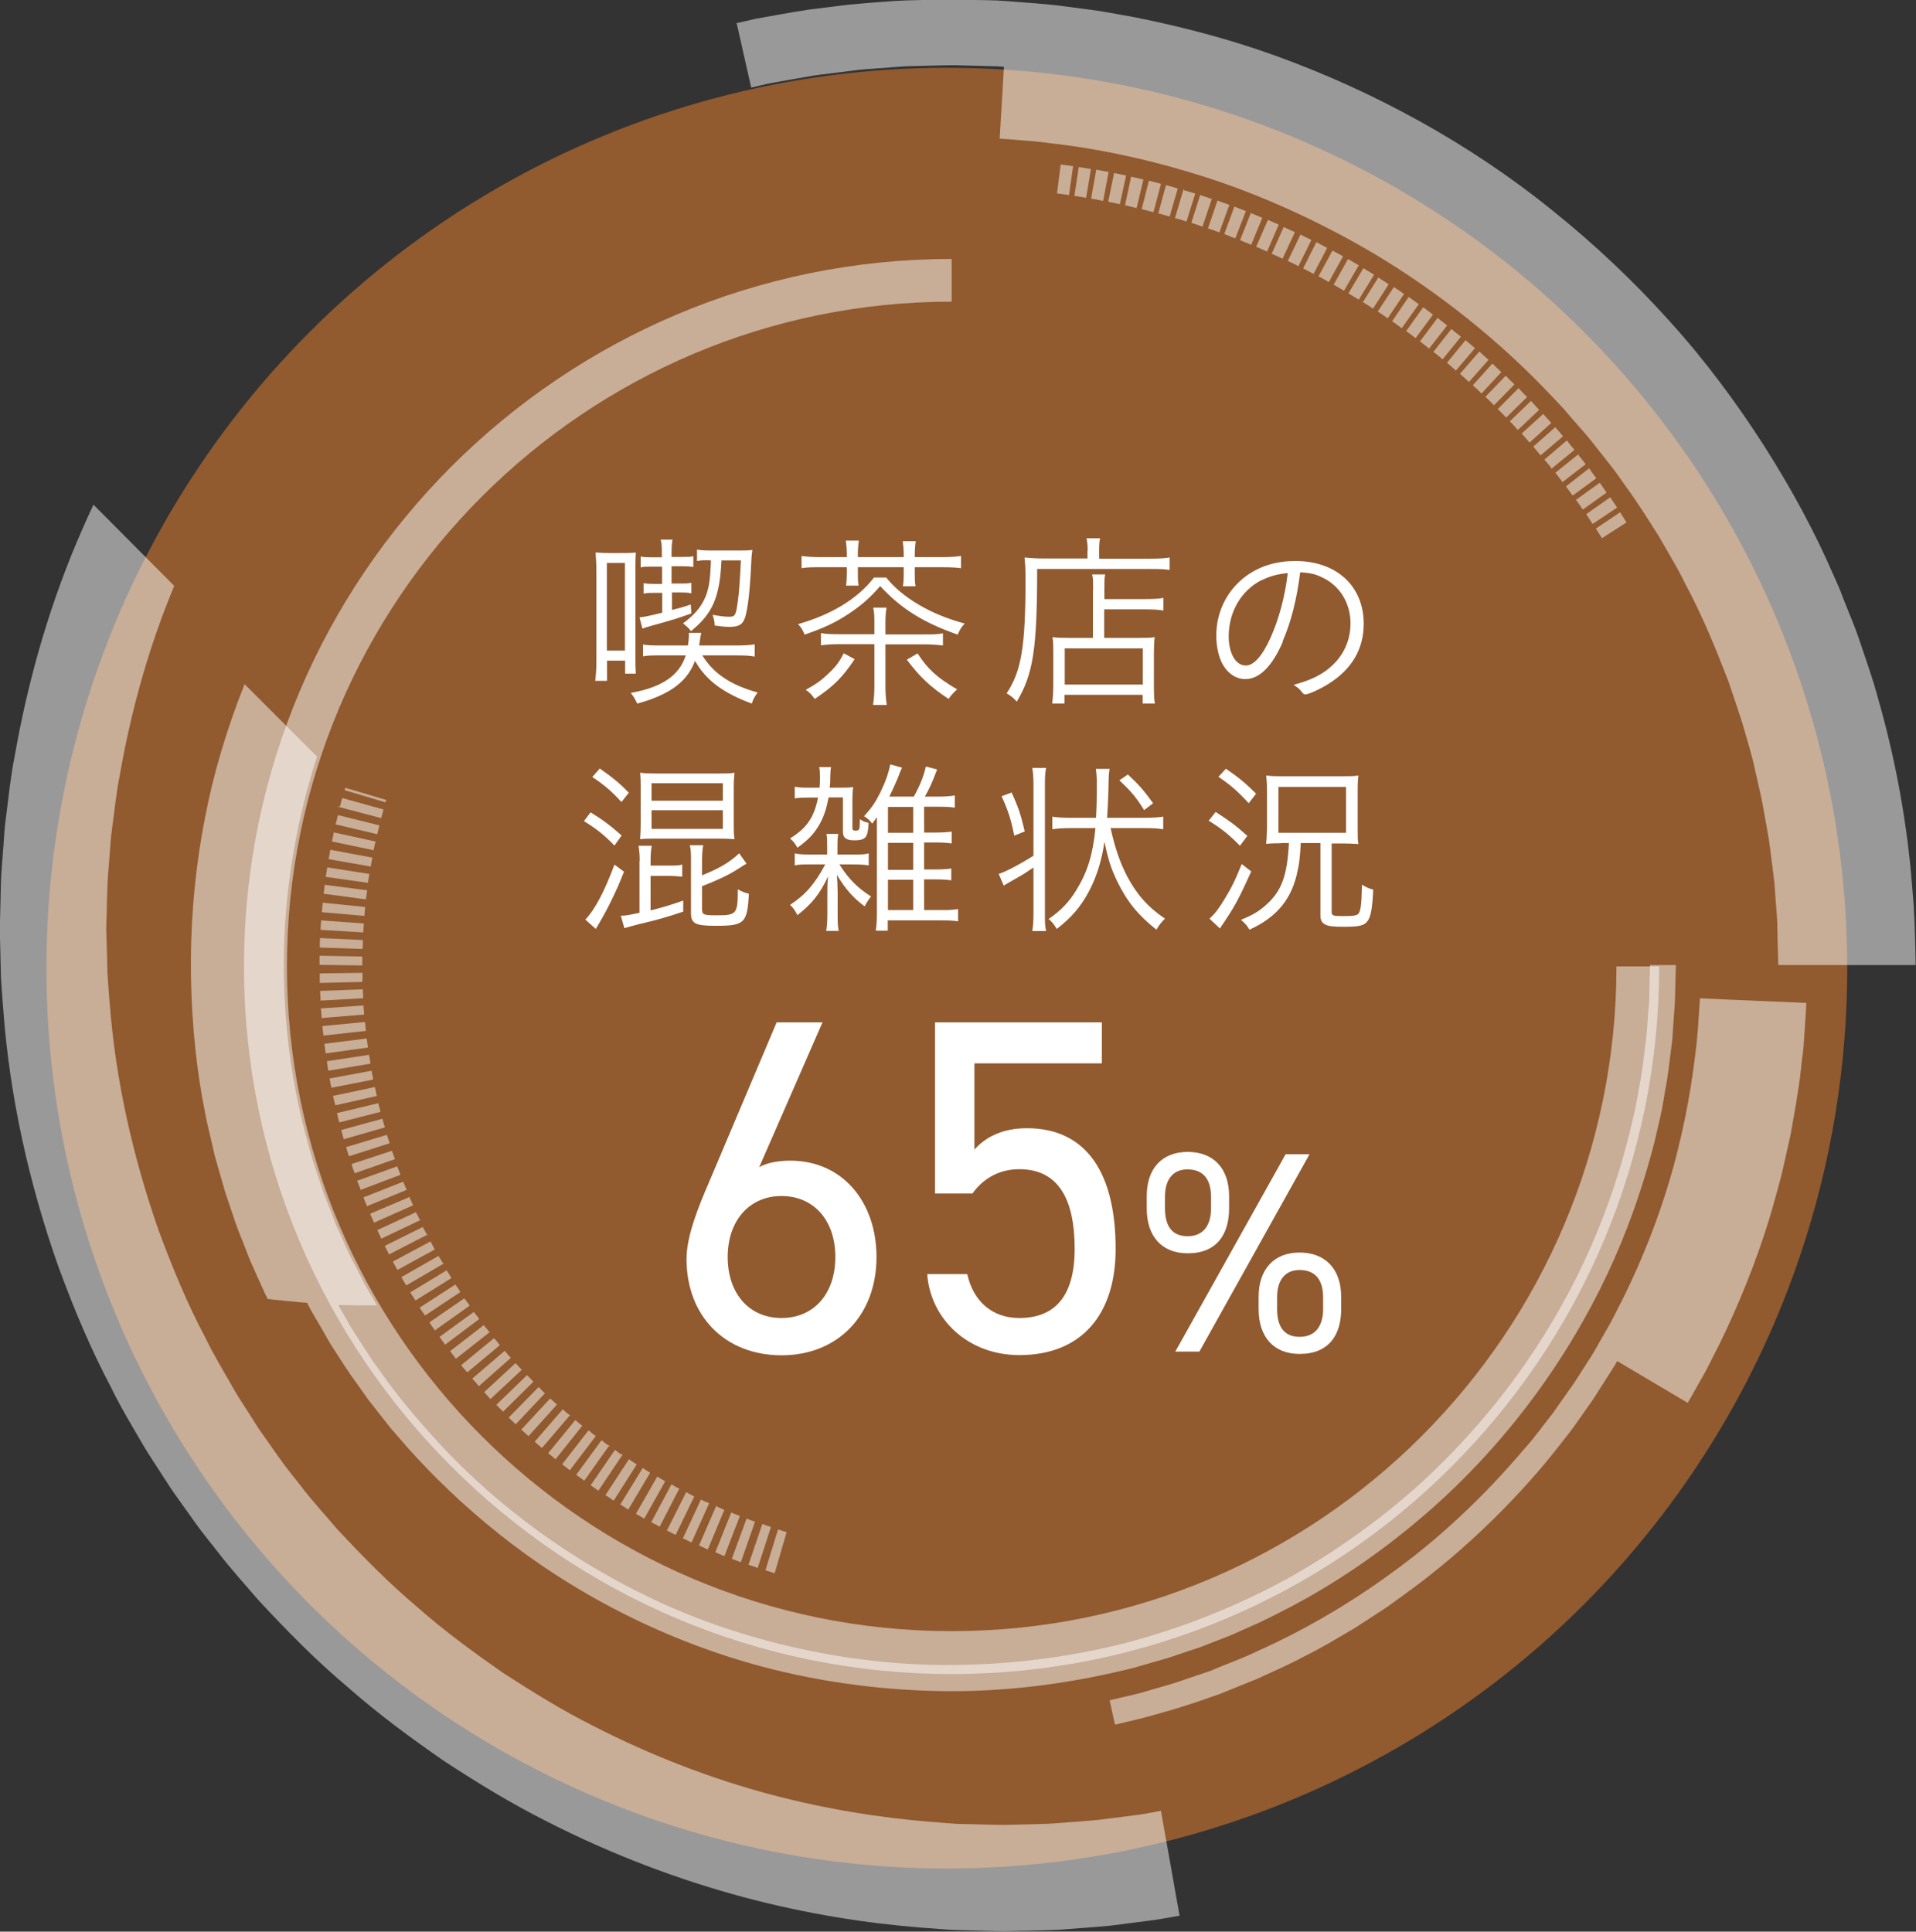 <?xml version="1.0" encoding="UTF-8"?>
<svg id="b" data-name="レイヤー 2" xmlns="http://www.w3.org/2000/svg" viewBox="0 0 98.63 99.44">
  <rect x="0" y="0" width="98.63" height="99.44" fill="#333333" stroke="none"/>
  <defs>
    <style>
      .d, .e {
        opacity: .5;
      }

      .d, .e, .f {
        stroke-width: 0px;
      }

      .d, .f {
        fill: #fff;
      }

      .e {
        fill: #f0832c;
      }
    </style>
  </defs>
  <g id="c" data-name="レイアウト">
    <g>
      <circle class="e" cx="48.74" cy="49.84" r="46.35"/>
      <path class="d" d="m48.99,86.18c-20.09,0-36.43-16.34-36.43-36.43S28.91,13.33,48.99,13.33v2.2c-18.87,0-34.22,15.35-34.22,34.22s15.35,34.22,34.22,34.22,34.22-15.35,34.22-34.22h2.2c0,20.08-16.34,36.43-36.43,36.43Z"/>
      <path class="d" d="m39.87,80.98h-.02c-.13-.04-.26-.08-.38-.12l-.07-.02.65-2.1h.02c.14.05.27.09.41.13v.02s.01,0,.01,0l-.61,2.09Zm-.87-.27h-.02c-.12-.05-.25-.09-.37-.13l-.08-.03.71-2.09h.02c.14.05.27.1.4.14h.02s0,.03,0,.03l-.67,2.07Zm-.86-.29h-.02c-.13-.05-.26-.1-.39-.15l-.06-.02.76-2.07h.02c.14.06.27.11.4.15h.02s-.73,2.08-.73,2.08Zm-.85-.32h-.02c-.17-.07-.3-.12-.42-.18h-.02s0-.03,0-.03l.81-2.02h.02c.13.06.26.11.4.16h.02s0,.03,0,.03l-.78,2.03Zm-.85-.34h-.02c-.14-.07-.28-.12-.42-.19h-.02s.88-2.03.88-2.03h.02c.13.07.26.12.39.18h.02s-.85,2.04-.85,2.04Zm-.84-.36h-.02c-.14-.07-.27-.14-.41-.2h-.02s.93-2,.93-2h.02c.12.07.25.12.39.18h.02s-.91,2.02-.91,2.02Zm-.82-.39h-.02c-.12-.07-.25-.13-.37-.19l-.06-.03.99-1.97h.02c.09.06.18.1.27.15l.13.07-.96,1.98Zm-.82-.39l-.02-.03-.06-.04c-.11-.06-.22-.12-.34-.18h-.02s1.04-1.95,1.04-1.95h.02c.12.08.25.15.37.21h.02s-1.02,1.98-1.02,1.98Zm-.79-.45h-.02c-.13-.08-.27-.15-.4-.23h-.02s1.1-1.92,1.1-1.92h.02c.11.07.22.14.33.2l.06.04-1.07,1.91Zm-.8-.45h-.02c-.13-.09-.26-.17-.39-.25h-.02s0-.03,0-.03l1.14-1.86h.02c.13.09.25.16.36.23v.02s0,0,0,0l-1.11,1.87Zm-.78-.48h-.02c-.12-.09-.24-.17-.39-.26h-.02s1.21-1.85,1.21-1.85h.02c.12.09.24.16.36.24h.02s0,.03,0,.03l-1.17,1.84Zm-.77-.5h-.02c-.13-.1-.26-.18-.38-.27h-.02s1.25-1.82,1.25-1.82h.02c.11.09.22.16.33.24l.04-.07v.08s0,0,0,0l-1.23,1.83Zm-.74-.53h-.07l.02-.02c-.11-.08-.23-.17-.35-.25h-.02s.01-.03.01-.03l1.29-1.76h.02c.11.1.22.18.34.26h.04v.02s.03.03.03.03h-.06l-1.25,1.76Zm-.74-.54h-.07l.02-.02-.06-.04c-.09-.07-.19-.15-.28-.22h-.02s1.36-1.75,1.36-1.75h.02c.11.1.22.19.33.27h.02s0,.03,0,.03l-1.31,1.73Zm-.73-.55h-.02c-.12-.11-.24-.21-.36-.3h-.02s1.4-1.71,1.4-1.71h.02c.11.11.22.19.33.28h.02s-1.38,1.73-1.38,1.73Zm-.7-.59h-.05v-.02c-.11-.09-.22-.19-.33-.29h-.01s1.45-1.67,1.45-1.67l.02.02c.11.1.23.2.32.27h.04l-.02.02.03.03h-.05l-1.4,1.64Zm-.7-.59l-.02-.02c-.11-.1-.22-.2-.34-.31h-.01s.01-.03.01-.03l1.48-1.6v.02c.12.1.22.19.33.29v.03s0,0,0,0l-1.46,1.62Zm-.67-.62l-.02-.02c-.11-.11-.21-.21-.32-.31h-.02s.02-.03.02-.03l1.52-1.55h.02c.1.11.2.21.3.31h.02s-1.52,1.61-1.52,1.61Zm-.65-.64v-.02c-.12-.11-.23-.22-.33-.33l-.02-.02h.02s1.57-1.52,1.57-1.52l.07.07c.08.08.16.17.24.25l.02.02-1.57,1.55Zm-.63-.66h-.02c-.11-.13-.22-.25-.31-.35h-.01s1.62-1.5,1.62-1.5l.06.07c.08.08.16.17.24.26l.02.02-1.61,1.5Zm-.61-.68h-.06l.03-.02c-.1-.11-.19-.22-.29-.33l-.02-.02,1.67-1.43.02.02c.09.11.18.22.28.32l.02.02-1.64,1.45Zm-.6-.68v-.02c-.11-.11-.21-.23-.3-.35v-.02s1.69-1.39,1.69-1.39v.02c.1.11.19.21.27.32l.02.03-1.69,1.41Zm-.56-.72h-.03c-.09-.12-.18-.25-.28-.37v-.02s1.73-1.34,1.73-1.34v.02c.1.11.18.22.27.33h.05l-1.75,1.38Zm-.59-.7v-.04c-.11-.14-.19-.26-.26-.36v-.02s0-.01,0-.01l1.76-1.28v.02c.1.12.18.23.26.34v.02s-1.77,1.33-1.77,1.33Zm-.53-.74v-.04c-.09-.12-.17-.25-.26-.37v-.02s1.8-1.24,1.8-1.24v.02c.09.12.18.23.26.35v.02s-1.8,1.28-1.8,1.28Zm-.5-.77v-.02c-.1-.13-.18-.26-.26-.38v-.02s1.84-1.19,1.84-1.19v.02c.09.12.17.24.24.36v.02s-1.82,1.21-1.82,1.21Zm-.49-.77v-.02c-.07-.11-.14-.21-.2-.31l-.06-.1,1.88-1.14v.02c.09.13.16.25.23.37v.02s-1.86,1.16-1.86,1.16Zm-.47-.78v-.02c-.09-.13-.16-.26-.24-.4v-.02s1.91-1.09,1.91-1.09v.02c.08.12.15.24.22.36h.07l-1.95,1.14Zm-.44-.8l-.02-.02c-.08-.13-.15-.26-.22-.4v-.02s1.93-1.03,1.93-1.03l.03.05c.06.11.12.23.18.34v.03s0,0,0,0l-1.9,1.04Zm-.42-.81h-.03c-.07-.15-.14-.28-.21-.42v-.02s.01,0,.01,0l1.95-.97v.02c.06.11.12.21.17.31l.02.05h.08l-2,1.03Zm-.4-.81h-.03s-.03-.08-.03-.08c-.05-.11-.11-.23-.16-.34v-.02s1.99-.92,1.99-.92v.02c.07.12.13.25.18.37h.08l-2.04.97Zm-.4-.82v-.02c-.07-.14-.13-.28-.19-.42v-.02s2.02-.86,2.02-.86v.02c.07.13.12.26.18.39v.02s-2,.89-2,.89Zm-.36-.84v-.02c-.06-.12-.11-.25-.15-.37l-.03-.07,2.05-.81v.02c.06.13.11.26.17.39v.02s-.01,0-.01,0l-2.02.83Zm-.33-.85v-.02c-.06-.15-.11-.29-.17-.43v-.02s.01,0,.01,0l2.05-.74v.02c.05.11.09.22.13.33l.03.09-2.06.78Zm-.31-.86v-.02c-.06-.14-.11-.29-.15-.43v-.02s.01,0,.01,0l2.07-.68v.02c.05.12.09.24.13.36l.02.06h-.02s-2.06.72-2.06.72Zm-.27-.87l-.03-.02c-.04-.15-.09-.29-.13-.43v-.02s2.1-.63,2.1-.63v.02c.06.16.1.29.13.4v.02h-.01s-2.06.66-2.06.66Zm-.26-.87l-.03-.02c-.04-.15-.08-.29-.12-.44v-.02s2.12-.58,2.12-.58v.02c.04.15.08.29.12.41v.02s-2.09.6-2.09.6Zm-.26-.87v-.02c-.04-.15-.08-.29-.11-.44v-.02s2.13-.51,2.13-.51v.05c.04.12.07.24.1.36v.04s0,0,0,0l-2.11.54Zm-.19-.89l-.02-.02c-.04-.15-.07-.29-.1-.44v-.02s.02,0,.02,0l2.13-.45v.02c.03.12.05.24.08.36l.02.08-2.13.48Zm-.21-.88v-.02c-.04-.15-.06-.3-.09-.45v-.02s2.16-.4,2.16-.4v.02c.03.14.05.28.08.41h-.02s0,.03,0,.03l-2.14.42Zm-.16-.89v-.02c-.03-.12-.05-.29-.07-.45v-.02s2.17-.33,2.17-.33v.02c.03.14.05.28.07.42v.02s-.02,0-.02,0l-2.15.36Zm-.14-.9v-.02c-.02-.15-.04-.3-.06-.45v-.02h.02s2.16-.27,2.16-.27v.02c.02.14.04.28.06.42l-.02.03-2.16.3Zm-.11-.9v-.02c-.02-.15-.04-.29-.05-.44v-.04s2.19-.21,2.19-.21v.02c.02.16.03.29.04.42v.02s-2.18.24-2.18.24Zm-.09-.91v-.02c-.01-.14-.02-.29-.04-.44v-.04h.02s2.17-.15,2.17-.15v.02c.01.12.02.24.03.36v.09s-.02,0-.02,0l-2.17.18Zm-.06-.9v-.1c-.01-.13-.02-.26-.02-.38v-.02l2.2-.08v.02c0,.14.01.28.02.42v.02l-2.2.12Zm-.04-.91v-.02c0-.15,0-.3,0-.45v-.02h.02l2.18-.03v.02c0,.13,0,.27,0,.4h0l-.02.05-2.17.05Zm2.19-.9l-2.2-.03c0-.11,0-.23,0-.34v-.13l2.2.04v.02c0,.14,0,.28,0,.43v.02Zm.01-.85l-2.2-.07v-.02c0-.15,0-.3.02-.45v-.02l2.2.1v.02c0,.15,0,.29-.02.43v.02Zm.04-.85l-2.2-.13v-.02c0-.14.02-.28.03-.45v-.02l2.2.16v.02c-.01.14-.02.28-.03.42v.02Zm.06-.85l-2.19-.19v-.02c.01-.15.03-.3.04-.45v-.02l2.19.22v.02c-.02.14-.03.28-.04.42v.02Zm.08-.85l-2.18-.29h0c.02-.15.04-.29.05-.44v-.02s.02,0,.02,0l2.17.28v.02c-.02.14-.04.28-.06.42v.02Zm.11-.85l-2.18-.31v-.02c.03-.15.05-.3.07-.45v-.02l2.17.34v.02c-.03.14-.04.28-.07.42v.02Zm.14-.84l-2.17-.38v-.02c.03-.15.06-.29.08-.44v-.02s.03,0,.03,0l2.14.4v.02c-.04.17-.06.29-.08.42v.02Zm.15-.84l-2.15-.45c.03-.17.06-.31.09-.45v-.02s2.15.47,2.15.47v.02s-.02.1-.04.15c-.02.09-.04.18-.05.26v.02Zm.18-.83h-.02s-2.12-.5-2.12-.5v-.02c.04-.13.07-.27.1-.4l.02-.06,2.13.53-.04.16c-.02.09-.04.18-.06.27v.02Zm.21-.83h-.03l-2.25-.59h.15c.04-.14.07-.28.11-.42v-.02s2.13.59,2.13.59v.02c-.04.14-.08.27-.11.41h0Zm.23-.81h-.03s-2.09-.62-2.09-.62l.03-.12h.02s2.09.62,2.09.62l-.03.12Z"/>
      <polygon class="f" points="67.51 65.64 67.51 65.64 67.54 65.62 67.51 65.64"/>
      <path class="d" d="m59.76,93.22s-.12.02-.37.07c-.24.04-.6.12-1.07.17-.47.06-1.05.13-1.73.22-.68.07-1.47.12-2.36.19-.44.03-.91.03-1.4.05-.49,0-1,.04-1.54.02-.53-.01-1.09-.03-1.67-.04-.58,0-1.17-.08-1.79-.12-2.46-.2-5.22-.62-8.16-1.4-2.93-.78-6.03-1.94-9.13-3.53-1.56-.78-3.08-1.72-4.61-2.71-1.5-1.04-3.01-2.14-4.44-3.4-1.45-1.22-2.81-2.6-4.14-4.03-.63-.75-1.3-1.46-1.9-2.26-.3-.39-.62-.77-.91-1.17-.29-.4-.58-.81-.86-1.22-.3-.4-.56-.82-.83-1.25-.27-.42-.55-.84-.8-1.27-.49-.87-1.02-1.73-1.46-2.64-.95-1.78-1.72-3.66-2.42-5.55-1.34-3.82-2.23-7.8-2.53-11.78-.04-.5-.08-.99-.11-1.49-.01-.5-.02-.99-.04-1.49l-.02-.74c0-.25.01-.49.02-.74.01-.49.02-.98.04-1.47.01-.49.07-.97.1-1.46.04-.48.06-.97.13-1.45.13-.95.22-1.91.41-2.84.6-3.45,1.55-6.74,2.8-9.73-1.39-1.39-2.77-2.79-4.16-4.18-.19.41-.38.83-.57,1.26-1.57,3.56-2.76,7.53-3.49,11.72-.21,1.04-.31,2.11-.45,3.18-.08.53-.09,1.08-.14,1.62-.04.54-.09,1.08-.11,1.63-.01.55-.03,1.09-.04,1.64,0,.27-.02.55-.02.82l.02.83c.01.55.03,1.11.04,1.66.03.55.08,1.11.12,1.66.33,4.45,1.32,8.91,2.83,13.19.78,2.13,1.65,4.22,2.71,6.22.49,1.02,1.08,1.98,1.64,2.95.28.48.6.95.9,1.42.3.47.6.94.93,1.39.32.45.65.91.97,1.36.33.45.68.88,1.02,1.31.67.88,1.41,1.69,2.12,2.52,1.48,1.6,3,3.14,4.63,4.51,1.59,1.4,3.28,2.64,4.96,3.8,1.71,1.12,3.42,2.16,5.16,3.04,3.46,1.78,6.94,3.07,10.22,3.95,3.29.88,6.38,1.35,9.13,1.57.69.04,1.35.12,2,.13.64.02,1.26.03,1.86.05.6.02,1.17-.02,1.72-.02.55-.02,1.07-.02,1.56-.05.99-.08,1.87-.13,2.64-.21.76-.1,1.41-.18,1.94-.25.53-.06.93-.15,1.2-.19.27-.05.41-.07.41-.07l-.96-5.41Z"/>
      <path class="d" d="m84.94,49.7s-.01.37-.03,1.07c-.01.35,0,.78-.06,1.28-.02.25-.04.52-.06.81-.02.29-.04.6-.09.92-.09.64-.15,1.36-.31,2.13-.07.38-.13.79-.22,1.2-.1.41-.19.84-.3,1.28-.44,1.75-1.06,3.7-1.95,5.73-.89,2.04-2.05,4.16-3.52,6.25-1.47,2.09-3.24,4.13-5.29,6.01-2.07,1.86-4.42,3.55-6.97,4.96-2.57,1.39-5.34,2.49-8.2,3.24-2.87.73-5.83,1.1-8.76,1.13-2.93.04-5.8-.32-8.51-.95-2.7-.63-5.25-1.54-7.53-2.67-2.29-1.12-4.33-2.42-6.1-3.77-1.77-1.35-3.27-2.75-4.49-4.08-1.22-1.33-2.22-2.56-2.96-3.62-.19-.26-.37-.51-.53-.75-.16-.24-.3-.47-.44-.68-.27-.43-.52-.78-.68-1.09-.35-.6-.53-.92-.53-.92,0,0,.5.01,1,.02.49,0,.99,0,.99,0,0,0-.19-.33-.54-.94-.18-.3-.36-.7-.6-1.15-.25-.45-.48-.99-.75-1.59-.07-.15-.14-.3-.21-.46-.06-.16-.13-.33-.19-.5-.13-.34-.27-.69-.42-1.06-.24-.75-.55-1.55-.78-2.44-.5-1.76-.93-3.79-1.14-6.04-.22-2.25-.23-4.72.07-7.29.26-2.21.74-4.5,1.48-6.78-1.24-1.24-2.49-2.49-3.73-3.73-.91,2.29-1.6,4.59-2.03,6.84-.57,2.89-.77,5.69-.73,8.26.05,2.57.31,4.93.73,6.98.09.51.22,1,.33,1.48.05.24.11.47.16.7.06.23.13.45.19.67.13.43.24.85.36,1.25.13.39.26.77.38,1.12.22.72.5,1.33.7,1.87.2.55.42.99.58,1.36.17.37.29.65.38.84.09.19.14.28.14.28,0,0,.51.06,1.02.11.5.05,1.01.09,1.01.09,0,0,.04.09.13.25.08.17.23.41.41.72.19.31.4.71.67,1.16.29.44.61.96.99,1.52.2.28.4.57.62.87.11.15.22.31.33.47.12.15.25.31.37.47.26.32.51.66.79,1,.29.33.59.68.9,1.04,1.27,1.41,2.8,2.91,4.62,4.36,3.63,2.91,8.49,5.6,14.15,7.01,2.82.7,5.82,1.09,8.89,1.12,3.07.03,6.17-.36,9.18-1.08.38-.08.75-.19,1.12-.3.37-.11.75-.21,1.12-.32l1.1-.37.55-.18.54-.21,1.08-.42c.35-.15.7-.32,1.05-.47.71-.3,1.38-.67,2.06-1.01,2.7-1.43,5.16-3.2,7.34-5.14,4.36-3.89,7.42-8.53,9.29-12.78.94-2.13,1.59-4.17,2.06-6,.11-.46.21-.91.31-1.34.1-.43.16-.85.23-1.26.16-.8.23-1.55.32-2.23.02-.17.05-.33.06-.49.01-.16.02-.32.03-.47.02-.3.04-.58.06-.85.05-.53.05-.98.06-1.34.02-.73.03-1.12.03-1.12h-1.37Z"/>
      <path class="d" d="m37.93,1.23l.74,3.28s.2-.05.55-.13c.35-.09.85-.17,1.46-.28.3-.05.63-.11.98-.17.35-.07.72-.1,1.1-.15.38-.05.77-.1,1.17-.15.4-.06.81-.07,1.22-.11.41-.03.82-.06,1.22-.09.4-.03.8-.03,1.18-.04.77-.02,1.48-.05,2.09-.02.61.02,1.12.03,1.48.04.18,0,.32.01.41.02.1,0,.15.01.15.01l-.22,3.7s.25.02.72.05c.47.04,1.16.08,2.03.2,1.75.2,4.24.63,7.13,1.51,2.9.86,6.16,2.25,9.41,4.17,3.24,1.94,6.44,4.45,9.19,7.39l.52.55.49.57c.33.38.67.75.98,1.14.31.39.62.79.93,1.18.32.39.59.81.88,1.21.59.8,1.1,1.64,1.63,2.46.24.42.48.84.72,1.25.12.21.24.41.35.62.11.21.22.42.32.63.89,1.66,1.58,3.36,2.2,4.97.14.41.28.81.41,1.21.13.4.27.79.38,1.18.22.78.46,1.53.61,2.28.17.74.34,1.44.45,2.12.12.68.25,1.32.32,1.93.07.61.16,1.18.21,1.71.04.53.08,1.02.11,1.45.02.22.03.43.04.62,0,.2,0,.38.01.55,0,.34.02.63.02.87.01.47.02.72.02.72h7.07s0-.35-.02-1c-.02-.65-.03-1.61-.14-2.82-.18-2.42-.62-5.9-1.78-9.93-.27-1.01-.64-2.04-1-3.11-.18-.53-.41-1.06-.62-1.6-.11-.27-.22-.54-.32-.82-.11-.27-.24-.54-.36-.82-.95-2.2-2.16-4.43-3.56-6.63-1.41-2.2-3.02-4.38-4.86-6.41-1.83-2.04-3.86-3.96-6.03-5.7-4.33-3.51-9.31-6.18-14.23-7.96-2.46-.89-4.92-1.52-7.27-1.99-.59-.11-1.17-.21-1.74-.31-.57-.09-1.14-.15-1.7-.23-1.12-.16-2.2-.21-3.24-.3-.52-.04-1.03-.04-1.53-.05-.5,0-.99-.03-1.46-.03-.95.03-1.85.03-2.7.08-.85.06-1.64.12-2.37.19-.73.09-1.4.18-2,.25-1.21.18-2.15.37-2.79.48-.64.15-.98.22-.98.22Z"/>
      <path class="d" d="m57.43,88.78s.5-.12,1.37-.33c.86-.23,2.1-.57,3.55-1.09.37-.12.74-.27,1.12-.43.38-.16.78-.31,1.19-.48.8-.37,1.65-.73,2.5-1.19.86-.42,1.71-.94,2.58-1.45.42-.27.85-.55,1.28-.83l.32-.21.31-.22.62-.45c3.34-2.39,6.22-5.37,8.09-7.8.23-.3.47-.59.67-.87.2-.29.39-.56.57-.81.18-.26.35-.49.5-.72.14-.23.28-.44.4-.63.24-.38.43-.68.56-.88.07-.1.11-.18.14-.24.03-.05.05-.08.05-.08l3.63,2.15s.17-.29.46-.81c.14-.26.33-.57.52-.93.19-.37.4-.78.63-1.24.9-1.82,1.96-4.33,2.72-6.94.18-.65.37-1.31.53-1.95.15-.65.29-1.29.43-1.91.22-1.25.44-2.42.54-3.43.05-.51.13-.97.15-1.38.03-.41.05-.77.07-1.07.04-.59.06-.93.06-.93l-4.22-.18-.63-.03-.63-.03s-.01.2-.04.57c-.03.37-.05.92-.12,1.61-.15,1.38-.41,3.35-.99,5.66-.57,2.31-1.49,4.94-2.81,7.61-.17.33-.34.67-.51,1-.17.34-.37.66-.56,1-.19.33-.37.67-.58,1-.21.33-.42.65-.63.98-.2.33-.43.65-.66.97-.23.32-.45.64-.68.97-.24.31-.49.62-.73.94l-.37.47c-.12.15-.26.3-.39.45-2.05,2.42-4.38,4.61-6.8,6.35-2.4,1.76-4.84,3.11-7.02,4.08-.54.26-1.07.46-1.57.66-.25.1-.5.2-.73.3-.24.08-.48.17-.71.24-.46.15-.88.31-1.28.43-.4.12-.77.22-1.1.32-.66.21-1.2.31-1.56.4-.36.09-.55.13-.55.13l.27,1.23Z"/>
      <path class="d" d="m82.46,27.7h0c-.11-.18-.22-.35-.31-.49h0s1.25-.84,1.25-.84h0c.09.15.2.31.32.51v.02s-1.26.81-1.26.81Zm-.48-.73h0c-.1-.16-.21-.32-.33-.5h0s1.24-.87,1.24-.87h0c.1.15.22.33.35.52h0s-.01.02-.01.02l-1.24.83Zm-.5-.73h0c-.1-.16-.21-.31-.34-.49h-.04l1.25-.9h0c.12.17.24.34.35.51h0s-1.23.88-1.23.88Zm-.52-.72h0c-.12-.17-.24-.33-.35-.48h0s1.19-.93,1.19-.93h0c.13.18.25.35.37.5h0s-.01.02-.01.02l-1.2.88Zm-.53-.7h0c-.11-.16-.23-.31-.36-.48h-.01s1.17-.94,1.17-.94h.06l-.04.02c.12.15.25.31.37.47h0s-.01.02-.01.02l-1.18.91Zm-.55-.69h0c-.12-.17-.25-.32-.38-.47h0s1.15-.98,1.15-.98h.01c.13.17.26.33.39.48h0s-1.17.96-1.17.96Zm-.57-.68h0c-.14-.17-.26-.32-.38-.46h0s1.13-1,1.13-1h0c.15.17.28.32.4.47h0s-1.15.98-1.15.98Zm-.58-.67h0c-.11-.14-.23-.27-.39-.45h-.01s.01-.02.01-.02l1.1-1h0c.13.15.27.3.41.46h.01s-1.12,1.01-1.12,1.01Zm-.59-.65h-.01c-.12-.14-.25-.28-.41-.44h0s1.09-1.05,1.09-1.05h0c.14.16.29.31.42.46h0s-1.1,1.04-1.1,1.04Zm-.61-.64h-.01c-.14-.16-.28-.29-.42-.43h0s1.06-1.07,1.06-1.07h.04-.02c.15.17.29.31.42.44h.01s-.01.02-.01.02l-1.06,1.04Zm-.63-.63h0c-.13-.14-.27-.27-.42-.42h-.01s0-.02,0-.02l1.03-1.07h.04-.02c.13.14.27.28.43.43h0s0,.02,0,.02l-1.04,1.06Zm-.64-.61h-.01c-.15-.16-.29-.29-.43-.41h-.01s1.01-1.12,1.01-1.12h.01c.13.13.29.28.45.43h.01s-1.03,1.11-1.03,1.11Zm-.65-.6h-.01c-.17-.16-.31-.29-.44-.4h-.01s.99-1.14.99-1.14h.04-.01c.17.16.31.29.45.41h.01s-1,1.13-1,1.13Zm-.66-.58h-.01c-.14-.13-.29-.25-.45-.39h-.01s.98-1.19.98-1.19v.04c.15.12.3.25.46.39h.01s-.98,1.15-.98,1.15Zm-.68-.57h-.01c-.13-.12-.28-.24-.45-.37l-.02.02v-.04h0s.92-1.17.92-1.17h.01c.15.13.31.26.48.39h.01s-.95,1.17-.95,1.17Zm-.69-.55h-.01c-.15-.13-.31-.25-.47-.37h-.01s.91-1.21.91-1.21h.01c.17.14.33.26.48.38h.01s-.93,1.19-.93,1.19Zm-.7-.54h-.01c-.17-.14-.32-.25-.48-.36h-.01s.88-1.23.88-1.23h.01c.14.11.3.23.49.37h.01s-.9,1.22-.9,1.22Zm-.72-.52h-.01c-.16-.12-.32-.23-.48-.35h-.01s.85-1.25.85-1.25h.01c.16.12.33.23.5.36h.01s0,.02,0,.02l-.86,1.21Zm-.73-.51h-.01c-.15-.11-.31-.22-.49-.34h-.01s.85-1.29.85-1.29v.04c.17.11.33.22.5.34h.01s-.84,1.25-.84,1.25Zm-.74-.49h-.01c-.18-.13-.34-.23-.5-.32h-.02s0-.02,0-.02l.79-1.26h.01c.19.12.37.24.52.34h.01s-.82,1.27-.82,1.27Zm-.75-.47h-.01c-.17-.11-.34-.21-.51-.31h-.01s.77-1.3.77-1.3h.01c.16.1.34.21.53.32h.01s0,.02,0,.02l-.78,1.27Zm-.76-.46h-.01c-.16-.1-.32-.19-.51-.3h-.01s.74-1.32.74-1.32h.01c.2.12.37.22.53.31h.02s-.76,1.31-.76,1.31Zm-.77-.44h-.01c-.17-.1-.34-.2-.52-.29h-.01s.72-1.33.72-1.33h0c.19.1.37.2.54.29h.01s-.73,1.32-.73,1.32Zm-.78-.42h-.02c-.18-.1-.35-.19-.52-.28h-.01s.68-1.35.68-1.35h.01c.2.11.39.2.54.29h.01s-.7,1.34-.7,1.34Zm-.79-.4h-.01c-.2-.11-.37-.19-.53-.26h-.01s.65-1.36.65-1.36h.01c.22.11.39.19.55.27h.01s-.67,1.35-.67,1.35Zm-.8-.38h-.02c-.15-.08-.32-.15-.54-.25h-.02s.62-1.38.62-1.38h.01c.18.09.37.17.56.26h.01s-.64,1.37-.64,1.37Zm-.81-.37h-.01c-.17-.08-.36-.16-.54-.24h-.02s.61-1.39.61-1.39h0c.19.08.38.17.55.24h.01s-.6,1.38-.6,1.38Zm-.82-.35h-.01c-.16-.07-.33-.14-.55-.23h-.01s0-.02,0-.02l.57-1.44v.07c.18.07.36.14.56.23h.01s-.57,1.39-.57,1.39Zm-.82-.33h-.01c-.2-.08-.39-.15-.55-.22h-.01s.52-1.41.52-1.41h.01c.2.08.39.15.57.22h.01s0,.02,0,.02l-.54,1.39Zm-.83-.31h-.01c-.18-.07-.37-.14-.56-.2h-.01s.49-1.43.49-1.43h.02c.18.07.37.14.58.21h.01s0,.02,0,.02l-.51,1.4Zm-.84-.29h-.01c-.16-.06-.34-.12-.56-.19h-.02s0-.02,0-.02l.45-1.42h.01c.23.08.41.14.58.2h.01s-.48,1.43-.48,1.43Zm-.84-.27h-.02c-.18-.06-.37-.12-.57-.17v-.02s0,0,0,0l.45-1.52v.1c.18.05.36.11.57.17h.02s-.45,1.44-.45,1.44Zm-.85-.25h-.01c-.17-.05-.34-.1-.57-.16h-.02s0-.02,0-.02l.39-1.44h.01c.18.05.37.11.59.17h.01s-.42,1.45-.42,1.45Zm-.85-.23h-.02c-.18-.05-.37-.1-.57-.15h-.02s.37-1.46.37-1.46h.04,0c.18.05.37.1.57.15h.01s0,.02,0,.02l-.38,1.44Zm-.86-.21h-.02c-.18-.05-.38-.09-.57-.14h-.02s.32-1.49.32-1.49l.02.02c.18.04.38.08.6.14h.01s-.35,1.47-.35,1.47Zm-.87-.2h-.01c-.19-.04-.38-.08-.58-.12h-.01v-.02l.3-1.46c.22.04.41.08.6.12h.02s-.32,1.47-.32,1.47Zm-.87-.17h-.01c-.19-.04-.39-.08-.58-.11h-.02v-.02s.26-1.47.26-1.47h.02c.23.04.42.08.6.11h.02l-.28,1.48Zm-.87-.16h-.01c-.22-.04-.41-.07-.58-.09h-.01s0-.02,0-.02l.22-1.47h.01c.19.03.39.06.61.1h.01s-.25,1.49-.25,1.49Zm-.88-.14h-.01c-.21-.03-.42-.06-.59-.08h-.02s.19-1.49.19-1.49h.01c.23.03.43.06.61.08h.02s-.21,1.49-.21,1.49Z"/>
      <polygon class="f" points="61.58 60.56 61.58 60.56 61.6 60.54 61.58 60.56"/>
      <g>
        <path class="f" d="m32.01,28.47c.29,0,.51,0,.72-.03-.02.31-.02.41-.02,1.03v4.23c0,.6,0,.7.02.98h-.55v-.67h-.93v1.04h-.61c.04-.35.06-.56.06-1.08v-4.48c0-.45-.02-.76-.04-1.05.21.02.43.03.68.03h.68Zm-.77,5.02h.93v-4.51h-.93v4.51Zm4.92.26c.59.94,1.45,1.51,2.84,1.9-.16.22-.23.35-.3.57-1.47-.54-2.37-1.21-2.92-2.2-.25.64-.6,1.06-1.18,1.45-.46.3-1.13.58-1.8.75-.08-.19-.18-.36-.33-.55,1.62-.29,2.5-.9,2.83-1.93h-1.25c-.46,0-.73,0-.95.05v-.61c.22.04.45.05.95.05h1.36c.03-.17.05-.35.05-.45,0-.07,0-.16,0-.2h.64c-.04.19-.05.21-.11.65h1.89c.46,0,.73-.02.97-.06v.63c-.27-.05-.51-.06-.97-.06h-1.72Zm-2.09-5.19c0-.4,0-.55-.06-.78h.61c-.04.19-.05.39-.05.68v.21h.53c.3,0,.47,0,.59-.04v.56c-.17-.03-.31-.04-.58-.04h-.54v.89h.46c.26,0,.39,0,.56-.04v.54c-.18-.03-.3-.04-.56-.04h-.44v.9c.44-.11.52-.13.97-.28l.03.46c-.7.25-1.08.37-2.04.63-.25.07-.37.11-.48.15l-.15-.58c.25-.02.49-.07,1.17-.24v-1.02h-.38c-.24,0-.41,0-.58.04v-.54c.17.03.31.04.58.04h.37v-.89h-.56c-.25,0-.38,0-.54.04v-.56c.15.03.28.04.54.04h.55v-.12Zm2.43.28c-.26,0-.39,0-.62.04v-.59c.19.04.42.05.76.05h1.39c.32,0,.49,0,.7-.03-.04.29-.05.39-.08,1.08-.06,1.14-.17,2.02-.3,2.41-.12.35-.32.47-.78.47-.23,0-.46-.02-.78-.07,0-.2-.04-.34-.11-.55.39.07.62.1.86.1.31,0,.34-.07.45-.86.06-.52.08-.72.15-2.04h-1c-.09,1.9-.45,2.73-1.57,3.64-.14-.18-.19-.22-.41-.4.61-.45.95-.86,1.17-1.4.18-.47.23-.9.27-1.84h-.1Z"/>
        <path class="f" d="m45.61,29.72c.84,1.05,2.29,1.91,4.05,2.38-.2.22-.24.3-.36.57-1.78-.62-2.92-1.34-3.99-2.5-.5.58-.97,1-1.64,1.44-.67.44-1.26.72-2.25,1.06-.1-.24-.17-.37-.34-.54,1.7-.48,3.08-1.31,3.91-2.4h.61Zm-2.02-1.22c0-.23-.02-.45-.05-.67h.67c-.03.23-.05.44-.05.67v.18h2.36v-.15c0-.24-.02-.45-.05-.67h.67c-.03.2-.05.44-.05.67v.15h1.34c.49,0,.77-.02,1.04-.06v.63c-.3-.04-.57-.05-1.04-.05h-1.34v.37c0,.2,0,.37.04.61h-.65c.03-.18.04-.37.04-.61v-.37h-2.36v.34c0,.27,0,.42.04.61h-.65c.03-.21.04-.42.04-.6v-.35h-1.29c-.48,0-.75,0-1.04.05v-.63c.27.04.55.06,1.04.06h1.29v-.18Zm.4,5.44c-.62.93-1.09,1.4-2.05,2.04-.16-.22-.26-.33-.46-.47.53-.29.83-.51,1.16-.83.36-.34.55-.57.79-1.05l.56.3Zm1.59,1.4c0,.34.02.64.07.95h-.71c.05-.33.07-.62.07-.95v-2.18h-1.72c-.42,0-.74.02-1.03.06v-.63c.25.05.49.06.99.06h1.76v-.56c0-.32,0-.54-.06-.81h.69c-.05.27-.06.48-.06.82v.56h1.95c.52,0,.76,0,1.01-.06v.63c-.29-.04-.63-.06-1.05-.06h-1.91v2.18Zm1.65-1.71c.53.82.99,1.24,2.04,1.86-.19.17-.28.26-.44.49-.94-.62-1.47-1.12-2.15-2.02l.55-.32Z"/>
        <path class="f" d="m55.99,28.36c0-.28-.02-.48-.06-.65h.7c-.04.17-.05.34-.05.65v.4h2.59c.5,0,.81-.02,1.04-.06v.64c-.24-.04-.54-.05-1.03-.05h-5.79c0,4.16-.21,5.42-1.05,6.83-.18-.2-.24-.25-.52-.43.76-1.15.97-2.41.97-5.85,0-.58-.02-.89-.05-1.14.3.03.61.05.98.05h2.26v-.4Zm.28,2.04c0-.47,0-.63-.05-.83h.67c-.04.19-.04.35-.04.84v.43h2.12c.45,0,.72-.02.92-.06v.65c-.22-.04-.51-.06-.91-.06h-2.14v1.47h1.8c.36,0,.56,0,.8-.04-.03.26-.04.48-.04.86v1.43c0,.54,0,.87.05,1.13h-.63v-.45h-4.02v.45h-.64c.04-.28.06-.58.06-1.12v-1.48c0-.36,0-.56-.04-.82.23.03.43.04.79.04h1.29v-2.44Zm-1.46,4.84h4.02v-1.86h-4.02v1.86Z"/>
        <path class="f" d="m66.04,33.03c-.56,1.29-1.21,1.93-1.94,1.93-.43,0-.83-.24-1.1-.66-.24-.36-.39-.96-.39-1.58,0-1.25.58-2.38,1.57-3.09.7-.5,1.54-.75,2.5-.75,2.12,0,3.52,1.29,3.52,3.23,0,1.29-.6,2.33-1.79,3.08-.42.27-1.05.56-1.22.56-.06,0-.1-.03-.17-.12-.12-.16-.24-.26-.43-.37.75-.22,1.11-.37,1.53-.64.91-.6,1.4-1.5,1.4-2.53s-.54-1.95-1.49-2.38c-.33-.16-.61-.22-1.1-.25-.17,1.37-.47,2.57-.91,3.57Zm-1.09-3.17c-1.05.53-1.7,1.63-1.7,2.9,0,.88.36,1.5.88,1.5.41,0,.85-.49,1.27-1.42.44-.98.75-2.15.89-3.34-.51.05-.92.16-1.32.36Z"/>
        <path class="f" d="m30.4,41.82c.62.38.99.65,1.6,1.19l-.37.52c-.54-.56-.9-.84-1.57-1.26l.34-.45Zm1.72,3.06c-.24.61-.36.88-.62,1.42q-.28.58-.64,1.2c-.04.06-.07.13-.19.32l-.54-.48c.5-.52,1-1.48,1.5-2.83l.5.37Zm-1.25-5.32c.67.47,1.04.77,1.5,1.25l-.38.48c-.47-.53-.87-.87-1.5-1.29l.38-.43Zm2.06,4.77c0-.32-.02-.56-.06-.79h.68c-.04.22-.06.46-.06.8v.22h.87c.37,0,.57,0,.76-.05v.62c-.22-.02-.5-.04-.74-.04h-.89v1.78c.65-.17.98-.26,1.68-.51v.57c-.8.27-1.35.43-2.26.64-.47.12-.54.15-.77.21l-.18-.64c.27,0,.38-.03.96-.15v-2.69Zm.89-1.16c-.35,0-.58,0-.87.03.02-.28.03-.47.03-.8v-1.84c0-.31,0-.5-.03-.78.2.03.48.04.9.04h3.05c.43,0,.71,0,.91-.04-.03.32-.04.44-.04.76v1.88c0,.29,0,.53.04.78-.29-.02-.49-.03-.88-.03h-3.11Zm-.28-1.95h3.67v-.9h-3.67v.9Zm0,1.45h3.67v-.96h-3.67v.96Zm2.61,4.2c0,.22.11.25.76.25,1.01,0,1.07-.07,1.07-1.34.21.12.36.18.57.23-.08,1.51-.22,1.65-1.7,1.65-1.06,0-1.28-.11-1.28-.66v-2.71c0-.33,0-.54-.06-.78h.69c-.04.24-.06.46-.06.79v.76c.92-.37,1.4-.66,1.91-1.13l.38.53q-.08.04-.5.31c-.44.28-1.01.55-1.79.85v1.26Z"/>
        <path class="f" d="m41.7,44.5c-.37,0-.55,0-.79.05v-.62c.23.05.38.06.79.06h.88v-.41c0-.3,0-.48-.04-.65h.61c-.03.18-.04.3-.04.66v.4h.77c.44,0,.64,0,.84-.06v.62c-.26-.04-.5-.05-.84-.05h-.67c.46.73.93,1.21,1.63,1.65-.13.16-.2.27-.33.51-.6-.45-.98-.88-1.43-1.62.02.27.04.63.04.91v1.05c0,.45,0,.7.06.92h-.65c.04-.23.06-.49.06-.92v-1c0-.32,0-.59.04-.89-.41.88-.82,1.41-1.58,2-.14-.26-.18-.33-.38-.53.77-.5,1.27-1.06,1.81-2.08h-.77Zm.95-3.44c-.11.6-.26,1.05-.52,1.47-.26.43-.52.7-1.08,1.11-.12-.21-.2-.32-.38-.48.86-.53,1.24-1.08,1.44-2.1h-.47c-.25,0-.48,0-.73.04v-.6c.2.04.4.05.73.05h.55c.02-.2.02-.3.02-.55,0-.17,0-.35-.04-.51h.61c-.03.16-.03.21-.04.51,0,.2,0,.32-.03.55h.44c.3,0,.54,0,.77-.03-.03.19-.04.38-.04.68v1.43c0,.1.04.13.17.13.18,0,.21-.05.21-.44v-.15c.15.1.26.15.45.19,0,.29-.05.54-.1.65-.08.18-.27.25-.63.25-.42,0-.59-.13-.59-.44v-1.77h-.74Zm4.91,5.79h1.26c.27-.02.44-.04.5-.05v.63c-.21-.04-.5-.05-.92-.05h-2.7v.53h-.62c.04-.23.06-.53.06-.95v-4.9c-.09.14-.13.19-.24.34-.13-.17-.22-.26-.42-.38.41-.46.57-.7.83-1.21.26-.54.4-.91.52-1.46l.61.17s-.02.04-.03.05q-.04.08-.08.19c-.11.31-.34.82-.55,1.25h1.26c.29-.52.49-.99.62-1.55l.58.15c-.25.67-.38.95-.63,1.4h.61c.41,0,.71-.02.93-.06v.63c-.23-.04-.49-.05-.93-.05h-.65v1.33h.56c.37,0,.67-.02.86-.05v.61c-.17-.03-.46-.05-.85-.05h-.57v1.39h.53c.37,0,.68-.02.87-.05v.61c-.17-.03-.49-.05-.87-.05h-.53v1.56Zm-.55-3.98v-1.33h-1.3v1.33h1.3Zm-1.3,1.91h1.3v-1.39h-1.3v1.39Zm0,2.07h1.3v-1.56h-1.3v1.56Z"/>
        <path class="f" d="m53.2,40.35c0-.31-.02-.54-.06-.82h.71c-.05.27-.06.48-.06.82v6.75c0,.35,0,.56.06.83h-.71c.04-.26.06-.54.06-.87v-2.4c-.29.2-.6.4-.86.54-.33.19-.55.31-.67.39l-.26-.6c.36-.11,1.15-.53,1.79-.94v-3.69Zm-1.13.44c.35.76.48,1.15.68,2.01l-.54.22c-.16-.81-.31-1.28-.65-2.03l.51-.19Zm5.1,1.84c.22,1.01.49,1.79.85,2.48.5.94,1.08,1.6,1.95,2.18-.21.21-.3.33-.44.57-.93-.74-1.5-1.42-2.02-2.49-.32-.67-.45-1.07-.66-2.04-.11.88-.39,1.79-.79,2.55-.43.81-.92,1.37-1.66,1.94-.15-.24-.25-.37-.42-.51.65-.45,1.05-.87,1.44-1.51.55-.9.84-1.8.97-3.17h-1.29c-.38,0-.67.02-.93.06v-.65c.25.04.54.06.92.06h1.33c.03-.56.04-.85.04-1.81,0-.25-.02-.54-.05-.71h.71c-.04.24-.05.34-.06,1.06-.02.68-.04.99-.07,1.46h1.97c.4,0,.64-.02.92-.06v.65c-.24-.04-.52-.06-.9-.06h-1.83Zm1.73-.92c-.41-.66-.67-.97-1.28-1.54l.44-.3c.6.56.81.81,1.3,1.48l-.47.36Z"/>
        <path class="f" d="m62.58,41.8c.78.51.99.66,1.63,1.23l-.38.51c-.57-.58-.92-.86-1.61-1.29l.35-.44Zm1.83,3.06c-.48,1.06-.66,1.43-.97,1.95q-.1.17-.47.73-.09.12-.17.26l-.54-.51c.27-.24.47-.5.78-1.01.33-.54.54-.95.88-1.8l.49.38Zm-1.31-5.29c.64.44.96.69,1.56,1.29l-.38.49c-.53-.58-.92-.93-1.56-1.36l.38-.41Zm2.83,3.84c-.17,0-.45,0-.75.03q0-.09.02-.29s0-.03.02-.54v-1.91c0-.09,0-.35-.04-.78.2.03.34.04.91.04h2.98c.47,0,.64,0,.86-.04-.03.19-.04.36-.04.79v1.98c0,.42,0,.58.04.76-.32-.02-.6-.03-.78-.03h-.6v3.53c0,.19.08.21.58.21.57,0,.73-.03.81-.14.11-.14.15-.54.17-1.48.19.13.34.19.58.26-.05.97-.12,1.38-.29,1.61-.17.24-.42.3-1.22.3-.58,0-.8-.03-.97-.12-.17-.09-.24-.22-.24-.49v-3.7h-1.01c-.05.81-.07.99-.16,1.41-.29,1.46-1.06,2.4-2.48,3.05-.13-.21-.17-.27-.44-.51.61-.24.95-.45,1.33-.8.77-.7,1.05-1.48,1.14-3.15h-.41Zm-.12-.54h3.48v-2.36h-3.48v2.36Z"/>
      </g>
      <g>
        <path class="f" d="m39.08,60.09c.44-.27,1.13-.34,1.6-.34,2.7,0,4.44,2.14,4.44,4.96,0,3-1.99,5.06-4.89,5.06s-4.89-2.01-4.89-4.96c0-1.18.61-2.68,1.15-3.93l3.49-8.25h2.36l-3.26,7.46Zm1.15,7.76c1.65,0,2.77-1.23,2.77-3.14s-1.13-3.14-2.77-3.14-2.77,1.25-2.77,3.14,1.11,3.14,2.77,3.14Z"/>
        <path class="f" d="m50.07,61.44h-1.94v-8.81h8.59v2.11h-6.56v4.44c.54-.61,1.4-1.1,2.7-1.1,3.14,0,4.57,2.41,4.57,6.21,0,3.34-1.72,5.47-4.96,5.47-2.63,0-4.57-1.84-4.74-4.17h2.06c.32,1.42,1.3,2.26,2.68,2.26,1.74,0,2.85-1.01,2.85-3.56s-.83-4.1-2.85-4.1c-1.15,0-1.94.59-2.41,1.25Z"/>
        <path class="f" d="m63.27,62.21c0,1.33-.63,2.31-2.13,2.31-1.34,0-2.11-.88-2.11-2.31v-.63c0-1.43.79-2.28,2.11-2.28s2.13.84,2.13,2.28v.63Zm-.93-.01v-.59c0-.91-.41-1.41-1.21-1.41-.75,0-1.16.52-1.16,1.41v.59c0,.82.29,1.44,1.16,1.44s1.21-.63,1.21-1.44Zm5.07-2.78l-5.67,10.16h-1.24l5.68-10.16h1.22Zm1.63,7.97c0,1.33-.63,2.31-2.14,2.31-1.34,0-2.11-.88-2.11-2.31v-.63c0-1.43.8-2.28,2.11-2.28s2.14.84,2.14,2.28v.63Zm-.93-.01v-.59c0-.91-.41-1.41-1.21-1.41-.75,0-1.16.52-1.16,1.41v.59c0,.82.29,1.44,1.16,1.44s1.21-.63,1.21-1.44Z"/>
      </g>
    </g>
  </g>
</svg>